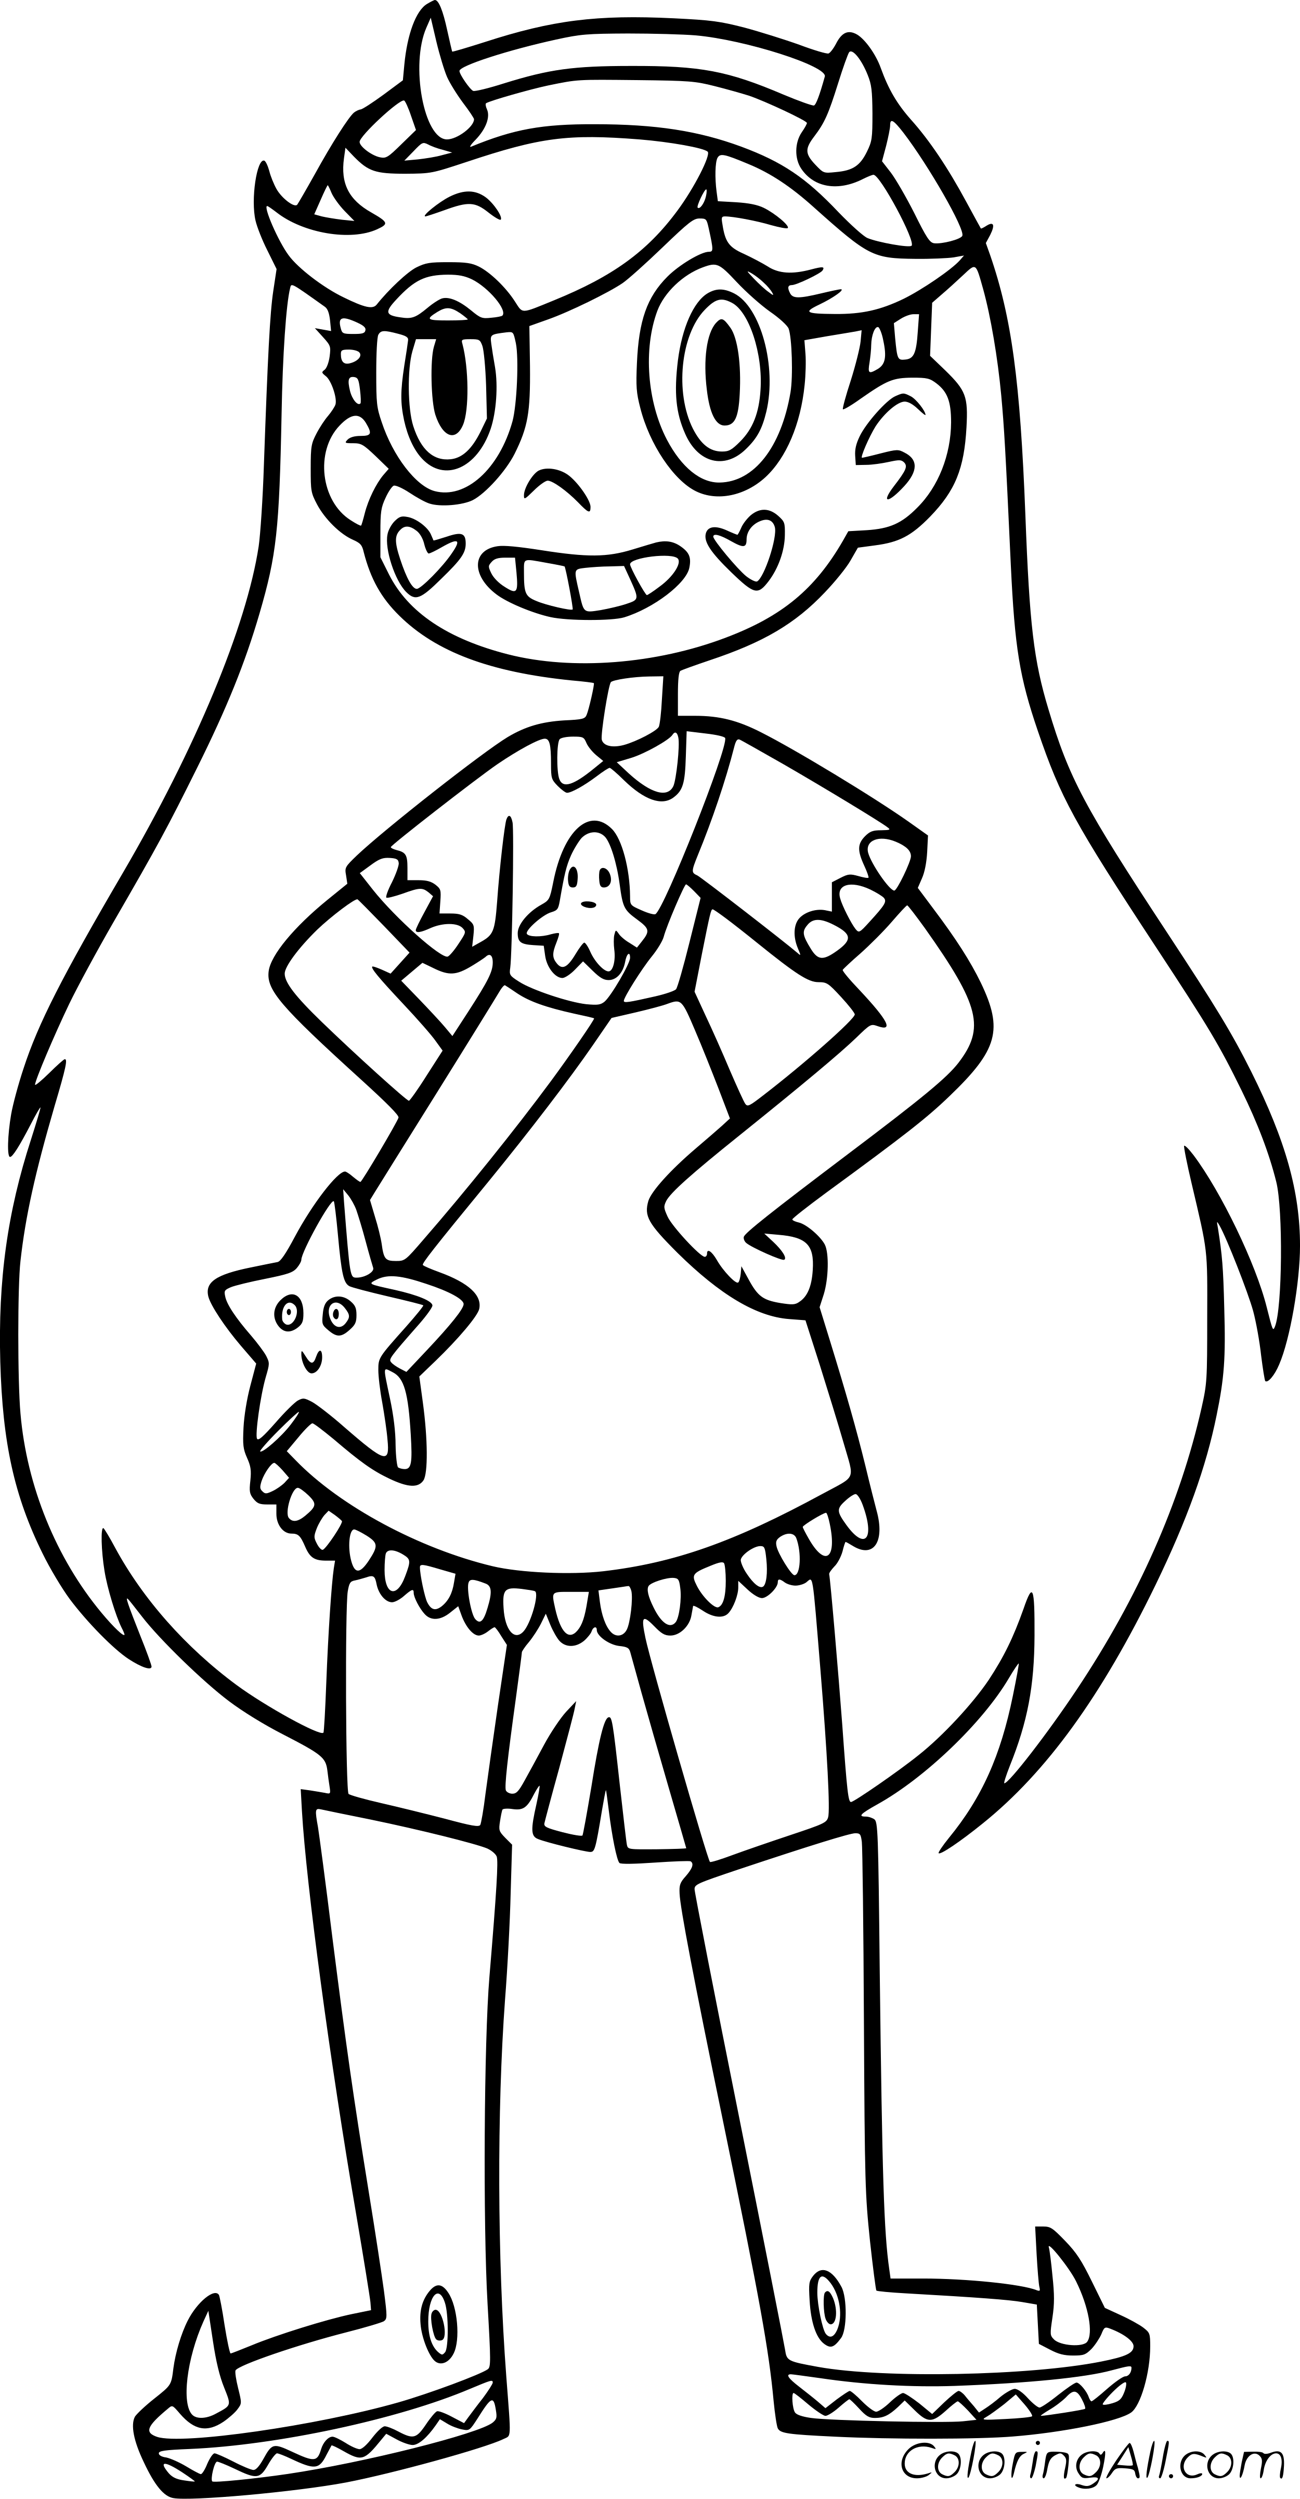 <?xml version="1.0" encoding="UTF-8"?>
<svg xmlns="http://www.w3.org/2000/svg" version="1.0" viewBox="0 0 624.839 1200.868" preserveAspectRatio="xMidYMid meet">
  <g transform="translate(-0.161,1200.996) scale(0.1,-0.1)" fill="#000000" stroke="none">
    <path d="M2054 11991 c-53 -32 -95 -145 -109 -292 l-7 -75 -93 -69 c-52 -38 -101 -70 -110 -71 -9 -1 -23 -8 -32 -15 -26 -22 -106 -147 -187 -294 -43 -77 -82 -144 -86 -149 -14 -15 -74 31 -99 75 -13 23 -29 62 -35 87 -7 25 -17 47 -24 50 -36 12 -66 -188 -42 -289 7 -30 32 -94 57 -143 l44 -89 -16 -106 c-16 -107 -26 -303 -45 -836 -5 -159 -17 -335 -25 -390 -58 -383 -304 -973 -653 -1570 -292 -499 -407 -724 -477 -939 -25 -75 -52 -175 -60 -222 -17 -99 -20 -204 -5 -204 12 0 44 50 100 158 23 45 44 81 46 80 2 -2 -19 -71 -45 -153 -114 -351 -159 -676 -148 -1070 11 -390 67 -644 203 -920 35 -72 94 -170 131 -220 84 -112 211 -241 283 -288 63 -41 110 -56 110 -36 0 7 -24 74 -54 148 -59 149 -74 192 -59 176 6 -5 36 -44 68 -85 85 -110 294 -313 418 -406 65 -49 167 -112 257 -158 188 -97 207 -112 215 -174 3 -26 8 -62 11 -80 5 -33 4 -34 -23 -28 -15 3 -48 8 -72 12 l-44 6 6 -108 c21 -353 134 -1198 262 -1944 35 -206 65 -392 67 -414 l3 -38 -93 -19 c-120 -25 -361 -100 -481 -150 -52 -21 -97 -39 -101 -39 -4 0 -17 61 -29 136 -11 75 -24 140 -27 145 -21 35 -105 -34 -150 -123 -32 -63 -59 -154 -69 -229 -10 -82 -10 -81 -93 -147 -43 -34 -84 -73 -92 -86 -21 -40 -6 -117 43 -219 52 -111 96 -164 141 -172 85 -16 592 30 831 75 224 43 664 164 755 208 40 20 39 -11 15 302 -43 570 -45 1279 -6 1810 12 151 24 381 27 510 l7 235 -33 33 c-30 31 -32 36 -25 80 4 26 9 51 12 56 3 4 25 6 49 2 51 -7 70 7 104 75 12 22 23 39 25 37 2 -2 -5 -42 -15 -88 -28 -123 -27 -155 8 -168 38 -16 227 -62 251 -62 21 0 25 12 56 200 9 52 17 96 19 97 1 1 7 -44 14 -100 15 -122 38 -237 51 -250 6 -6 71 -5 171 2 88 6 165 9 171 6 17 -11 9 -34 -23 -71 -28 -31 -32 -43 -30 -84 3 -70 67 -405 206 -1080 182 -884 223 -1113 246 -1359 6 -62 15 -121 20 -131 13 -24 46 -29 276 -40 265 -13 688 -13 855 1 240 19 508 73 567 115 46 32 92 191 92 318 0 62 -2 66 -33 90 -18 14 -67 41 -109 60 l-76 35 -62 126 c-50 102 -74 139 -128 195 -61 63 -71 70 -106 70 l-39 0 7 -133 c4 -72 10 -143 13 -156 5 -21 3 -23 -13 -17 -71 29 -339 56 -545 56 l-157 0 -6 43 c-26 180 -34 443 -46 1431 -7 677 -9 720 -26 733 -10 7 -28 13 -41 13 -39 0 -26 13 56 59 227 126 506 393 631 605 24 41 46 73 48 72 2 -2 -11 -72 -28 -155 -59 -289 -149 -490 -308 -684 -30 -37 -52 -70 -49 -73 8 -9 102 54 212 143 306 246 571 612 831 1147 152 314 243 567 293 814 37 180 44 275 37 512 -5 204 -10 256 -30 385 -7 39 -7 40 8 14 34 -60 137 -322 161 -410 14 -52 31 -147 38 -212 8 -64 17 -120 20 -124 12 -11 45 27 67 80 52 120 100 395 100 570 0 260 -69 505 -234 836 -93 186 -170 312 -406 671 -398 605 -470 740 -569 1071 -71 235 -91 404 -111 934 -25 644 -66 949 -169 1248 l-21 59 21 39 c24 48 17 66 -18 44 -14 -9 -26 -15 -27 -13 -1 2 -33 59 -70 128 -88 163 -177 296 -266 395 -68 77 -108 146 -145 248 -23 65 -75 138 -114 161 -42 24 -73 11 -101 -44 -12 -23 -28 -44 -36 -47 -8 -3 -72 16 -141 42 -70 25 -188 62 -262 82 -121 31 -159 36 -341 45 -371 18 -584 -9 -908 -114 -85 -27 -155 -48 -157 -46 -1 2 -12 48 -24 103 -20 93 -41 145 -59 145 -4 0 -21 -9 -38 -19z m96 -350 c13 -30 48 -86 77 -125 29 -38 53 -74 53 -79 0 -36 -81 -97 -130 -97 -111 0 -177 359 -99 537 l21 48 27 -115 c15 -63 38 -139 51 -169z m1195 199 c238 -21 635 -148 621 -198 -25 -90 -42 -135 -52 -139 -7 -2 -72 21 -146 52 -270 115 -398 139 -733 138 -280 0 -393 -16 -612 -84 -72 -23 -138 -39 -147 -36 -15 6 -66 79 -66 96 0 25 236 101 465 151 119 26 148 28 345 29 118 0 265 -4 325 -9z m827 -190 c19 -47 22 -75 23 -185 0 -121 -2 -134 -27 -185 -33 -67 -68 -90 -149 -97 -59 -6 -59 -6 -99 36 -49 52 -50 76 -5 135 50 66 68 106 115 256 23 74 47 141 53 149 16 19 60 -36 89 -109z m-735 -54 c56 -14 130 -35 165 -46 79 -27 278 -120 278 -131 0 -5 -11 -25 -25 -45 -34 -50 -35 -127 -2 -175 61 -91 177 -110 297 -49 22 11 44 20 50 20 32 0 204 -320 183 -341 -11 -11 -161 16 -212 37 -19 8 -80 63 -139 124 -158 167 -271 242 -467 315 -206 76 -410 108 -705 108 -254 1 -390 -24 -594 -108 -11 -5 -1 11 22 34 49 51 71 109 54 146 -6 13 -8 26 -4 29 22 13 212 67 297 85 146 30 137 29 430 26 252 -3 277 -5 372 -29z m-1460 -142 l24 -69 -71 -69 c-64 -63 -73 -68 -102 -62 -40 8 -98 52 -98 74 0 29 191 206 214 199 5 -2 20 -34 33 -73z m2367 -82 c121 -158 296 -463 283 -495 -6 -17 -99 -41 -136 -36 -21 3 -37 28 -95 145 -39 77 -90 165 -113 195 l-42 54 20 75 c10 40 19 84 19 97 0 36 15 28 64 -35z m-1269 -32 c147 -12 310 -41 328 -59 16 -16 -65 -175 -146 -284 -145 -196 -310 -315 -592 -430 -164 -67 -149 -66 -189 -5 -43 67 -119 140 -173 167 -35 17 -61 21 -146 21 -90 0 -109 -3 -154 -25 -42 -21 -133 -106 -191 -179 -19 -23 -57 -15 -159 35 -96 46 -219 140 -264 202 -50 67 -124 237 -103 237 3 0 23 -14 44 -30 128 -101 357 -140 484 -82 57 26 54 34 -28 81 -108 61 -148 139 -131 261 l7 50 41 -43 c70 -71 103 -82 247 -82 125 1 125 1 295 57 354 118 485 135 830 108z m-945 -50 l45 -13 -50 -13 c-27 -8 -79 -16 -115 -20 l-65 -6 44 45 c42 44 45 45 70 33 14 -8 46 -20 71 -26z m1468 -68 c107 -44 205 -109 315 -208 263 -235 284 -246 487 -248 74 -1 157 3 185 7 l50 9 -20 -23 c-40 -45 -181 -141 -270 -185 -112 -54 -200 -74 -330 -73 -142 1 -154 8 -74 46 65 31 123 72 102 73 -6 0 -49 -9 -95 -20 -105 -25 -134 -25 -148 -1 -15 28 -12 41 8 41 22 0 137 55 147 70 12 19 2 20 -55 5 -91 -24 -156 -20 -209 15 -26 16 -77 43 -114 60 -72 32 -90 57 -103 142 -6 33 -4 38 12 38 39 0 152 -21 222 -42 40 -11 76 -18 80 -14 10 11 -62 71 -115 97 -31 15 -71 23 -133 27 l-88 5 -6 45 c-9 68 -7 141 4 163 13 23 31 20 148 -29z m-2003 -139 c9 -21 37 -60 63 -87 l47 -48 -60 6 c-33 4 -76 11 -97 16 l-36 10 31 70 c17 39 32 70 34 70 1 0 10 -17 18 -37z m1800 -15 c-7 -34 -30 -66 -40 -56 -7 6 32 88 41 88 3 0 3 -15 -1 -32z m13 -155 c23 -105 23 -113 1 -113 -38 0 -143 -63 -199 -119 -99 -99 -138 -211 -147 -416 -5 -112 -3 -142 16 -215 44 -175 161 -349 268 -401 102 -50 236 -22 334 68 100 93 169 255 188 443 5 47 7 114 4 150 l-5 65 108 19 c60 10 122 20 138 23 l29 6 -5 -54 c-3 -30 -24 -114 -47 -187 -24 -73 -41 -136 -38 -139 3 -3 41 19 84 50 129 90 156 101 249 102 72 0 84 -3 116 -27 54 -41 71 -88 71 -188 -1 -156 -61 -309 -163 -410 -75 -76 -133 -101 -243 -108 l-88 -5 -26 -46 c-134 -232 -292 -363 -562 -465 -336 -128 -739 -159 -1046 -81 -291 74 -482 202 -574 385 l-41 82 0 117 c0 102 3 122 25 169 13 29 31 55 39 58 9 3 41 -11 76 -34 33 -22 76 -46 96 -52 51 -17 160 -8 209 17 61 32 158 139 200 222 64 129 76 197 74 420 l-3 194 90 32 c102 36 292 129 359 175 26 18 111 94 191 171 128 123 149 139 178 139 32 0 34 -2 44 -47z m135 -259 c45 -48 116 -111 160 -142 45 -31 83 -66 89 -81 16 -42 22 -230 9 -307 -45 -264 -175 -430 -340 -433 -92 -2 -184 73 -254 206 -95 182 -114 436 -46 619 33 88 123 174 218 209 68 25 78 21 164 -71z m1184 -33 c37 -134 70 -330 87 -511 14 -154 20 -251 46 -815 19 -399 42 -540 130 -798 110 -322 173 -438 570 -1042 255 -388 302 -467 409 -685 77 -157 133 -303 167 -440 33 -133 29 -604 -6 -694 -10 -25 -11 -23 -40 92 -52 208 -219 554 -352 731 -23 30 -43 50 -45 44 -2 -6 14 -87 36 -180 79 -336 76 -307 75 -648 0 -299 -1 -314 -27 -430 -103 -457 -305 -912 -599 -1353 -141 -212 -327 -452 -349 -452 -4 0 8 37 26 83 86 213 118 384 119 627 1 237 -8 259 -53 128 -49 -138 -94 -230 -167 -341 -76 -113 -221 -270 -339 -363 -93 -75 -309 -224 -323 -224 -13 0 -19 47 -42 370 -18 241 -57 697 -63 725 -1 6 11 22 25 37 15 14 32 47 39 72 6 25 13 46 15 46 2 0 18 -9 36 -20 99 -60 154 22 113 170 -8 30 -33 128 -54 216 -43 175 -92 347 -170 600 l-50 162 20 62 c23 75 26 198 5 239 -21 40 -89 98 -125 106 -17 4 -31 10 -31 15 0 5 73 62 161 127 383 280 486 361 594 465 233 223 259 320 151 545 -50 103 -119 211 -229 357 l-74 99 20 46 c13 29 22 75 25 126 l4 80 -93 66 c-167 118 -545 347 -710 430 -112 57 -199 79 -316 79 l-83 0 0 104 c0 70 4 107 12 112 6 4 70 27 141 51 258 86 410 175 553 326 49 51 105 120 124 154 l35 61 82 11 c116 15 174 45 265 138 121 125 164 230 175 430 8 147 -3 176 -101 272 l-74 71 5 128 5 127 46 40 c26 22 71 63 102 92 64 60 61 62 97 -66z m-1054 30 c16 -14 33 -35 39 -45 10 -18 8 -18 -18 2 -16 11 -47 40 -69 63 -37 39 -38 41 -10 25 17 -10 43 -30 58 -45z m-1404 17 c80 -39 173 -149 147 -175 -3 -3 -27 -8 -53 -10 -45 -5 -52 -2 -98 36 -55 45 -104 66 -138 57 -12 -3 -44 -23 -70 -45 -58 -48 -76 -55 -132 -46 -71 10 -74 26 -19 85 88 95 139 119 248 120 52 0 81 -6 115 -22z m-705 -133 c13 -10 20 -30 24 -65 l5 -51 -39 7 -39 7 39 -43 c37 -41 38 -45 32 -93 -4 -29 -14 -56 -24 -64 -16 -12 -15 -14 6 -31 26 -20 55 -106 46 -136 -4 -12 -20 -36 -35 -54 -16 -18 -41 -56 -56 -85 -25 -48 -28 -61 -28 -167 0 -110 1 -118 31 -175 37 -69 110 -142 172 -169 36 -16 44 -25 52 -60 33 -128 83 -219 172 -306 176 -173 434 -270 827 -310 58 -5 106 -11 107 -13 4 -4 -24 -128 -35 -153 -8 -19 -20 -22 -108 -26 -109 -7 -185 -29 -271 -80 -121 -73 -592 -443 -725 -569 -57 -55 -59 -58 -52 -96 l6 -40 -95 -77 c-161 -131 -273 -266 -283 -343 -12 -90 56 -169 446 -523 123 -112 181 -170 178 -181 -6 -22 -176 -309 -183 -309 -4 0 -19 11 -36 25 -16 14 -33 25 -38 25 -37 0 -157 -156 -241 -313 -44 -83 -69 -119 -83 -122 -12 -2 -70 -14 -129 -26 -168 -34 -221 -71 -204 -140 11 -43 80 -147 156 -236 l74 -86 -28 -106 c-17 -64 -30 -144 -33 -202 -4 -83 -2 -102 17 -145 18 -40 21 -60 16 -109 -6 -52 -4 -64 15 -88 18 -22 29 -27 66 -27 l44 0 0 -45 c0 -52 32 -95 72 -95 33 0 43 -9 66 -62 23 -54 45 -68 102 -68 l42 0 -6 -37 c-11 -74 -27 -311 -36 -547 -5 -131 -11 -241 -14 -243 -17 -17 -280 128 -417 229 -245 181 -451 414 -584 660 -26 49 -51 90 -56 94 -14 8 -11 -109 5 -206 13 -82 54 -216 82 -272 8 -15 14 -30 14 -33 0 -15 -53 35 -111 105 -217 261 -359 608 -389 957 -14 155 -14 613 0 733 24 215 70 422 164 745 55 185 63 225 49 225 -4 0 -38 -30 -75 -67 -38 -37 -68 -62 -68 -56 0 21 93 240 164 388 40 83 135 258 211 390 219 379 259 453 405 747 142 286 229 500 299 740 82 281 95 402 106 958 5 285 22 529 41 605 6 26 1 29 168 -90z m649 -30 c20 -14 37 -28 37 -30 0 -3 -43 -5 -96 -5 -101 0 -108 5 -50 41 41 25 64 24 109 -6z m2200 -87 c-7 -106 -19 -132 -60 -136 -37 -4 -39 1 -49 104 l-6 71 33 21 c19 12 46 22 61 22 l27 0 -6 -82z m-2695 42 c31 -14 43 -25 40 -37 -3 -15 -14 -18 -57 -18 -52 0 -55 2 -62 29 -14 52 7 59 79 26z m2529 -86 c17 -79 10 -115 -26 -137 -44 -26 -49 -22 -40 31 4 26 8 64 8 84 1 48 18 91 34 86 6 -3 18 -31 24 -64z m-2332 32 c39 -10 50 -17 48 -32 -1 -10 -9 -65 -18 -120 -19 -125 -19 -180 -1 -265 17 -77 47 -141 85 -182 108 -117 266 -49 331 142 27 81 36 206 21 296 -7 39 -15 89 -18 112 -6 46 -5 46 74 56 32 3 32 3 44 -52 15 -73 5 -297 -16 -375 -64 -231 -226 -376 -375 -336 -89 24 -200 168 -254 332 -24 70 -26 91 -26 238 0 92 4 170 10 181 12 22 27 23 95 5z m172 -63 c-18 -63 -14 -259 7 -326 35 -108 98 -131 133 -49 30 70 28 274 -3 390 -6 20 -3 22 39 22 42 0 46 -2 57 -32 7 -19 15 -103 18 -191 l4 -158 -30 -62 c-42 -85 -88 -128 -144 -134 -82 -9 -143 44 -180 159 -27 83 -29 275 -4 361 l17 57 48 0 49 0 -11 -37z m-358 -27 c15 -17 -8 -43 -46 -52 -28 -7 -43 7 -43 44 0 19 5 22 39 22 21 0 44 -6 50 -14z m3 -180 c4 -33 5 -62 2 -65 -13 -13 -40 20 -50 60 -13 53 -8 71 20 67 18 -3 22 -12 28 -62z m28 -158 c31 -52 27 -63 -25 -63 -29 0 -50 -6 -62 -17 -16 -17 -15 -18 26 -18 39 0 49 -6 107 -61 l64 -62 -26 -30 c-35 -42 -72 -117 -89 -183 -8 -32 -16 -59 -18 -60 -2 -2 -24 9 -50 26 -144 91 -172 331 -53 455 55 58 96 62 126 13z m1423 -1330 c-3 -62 -10 -121 -15 -131 -10 -20 -106 -70 -167 -87 -56 -15 -99 -5 -107 25 -6 25 32 265 44 277 11 11 108 26 184 27 l68 1 -7 -112z m304 -185 c15 -45 -292 -820 -335 -846 -5 -4 -35 4 -66 18 -55 24 -56 25 -56 67 -1 133 -39 276 -87 324 -107 107 -233 -6 -282 -254 -17 -85 -19 -88 -58 -110 -63 -35 -113 -95 -113 -136 0 -43 14 -54 75 -58 l50 -3 7 -49 c8 -55 48 -106 83 -106 11 0 39 18 60 40 l39 40 46 -45 c35 -34 53 -45 77 -45 38 0 69 35 79 86 7 41 24 55 24 21 0 -28 -91 -184 -123 -211 -19 -15 -32 -17 -87 -12 -83 9 -261 68 -323 108 -46 29 -48 33 -43 67 9 61 19 666 11 699 -7 35 -19 41 -29 15 -9 -22 -34 -239 -45 -396 -11 -143 -18 -160 -79 -194 l-41 -23 6 53 c5 50 4 55 -27 80 -25 22 -42 27 -84 27 l-52 0 4 58 c4 55 2 60 -23 80 -21 16 -42 22 -81 22 l-54 0 0 59 c0 63 -8 75 -53 86 -15 4 -27 10 -27 14 1 10 411 329 513 399 100 68 200 122 227 122 23 0 30 -28 30 -120 0 -70 2 -76 32 -107 18 -18 38 -33 45 -33 21 0 82 34 142 79 30 23 58 41 63 41 4 0 36 -27 69 -60 98 -95 181 -124 237 -83 46 34 56 68 60 198 l4 121 91 -11 c53 -6 92 -15 94 -22z m-225 2 c8 -38 -10 -203 -24 -233 -28 -58 -108 -35 -213 60 l-59 55 70 21 c65 20 183 86 198 111 12 18 23 12 28 -14z m-442 -25 c7 -17 28 -43 47 -59 l34 -28 -43 -35 c-100 -82 -151 -98 -168 -52 -14 36 -13 177 2 192 7 7 35 12 64 12 48 0 52 -2 64 -30z m948 -103 c201 -116 461 -274 497 -301 19 -14 17 -15 -28 -16 -40 0 -54 -5 -78 -29 -36 -37 -37 -68 -4 -140 14 -30 23 -56 21 -59 -3 -3 -25 1 -49 8 -40 11 -49 10 -86 -9 l-41 -21 0 -71 0 -70 -34 7 c-45 8 -101 -11 -126 -43 -24 -31 -26 -86 -4 -139 16 -38 16 -39 -2 -23 -63 54 -462 363 -481 372 -29 13 -29 19 3 98 68 165 134 360 174 517 8 32 15 42 26 38 8 -3 103 -57 212 -119z m-858 -349 c26 -29 56 -124 70 -228 15 -111 21 -123 84 -169 60 -44 62 -56 22 -106 l-23 -29 -36 23 c-21 12 -44 32 -51 43 -15 21 -15 21 -22 -6 -3 -14 -3 -45 0 -69 7 -51 -5 -101 -25 -105 -22 -4 -69 45 -91 96 -10 23 -23 42 -28 42 -5 0 -24 -25 -42 -55 -39 -65 -64 -77 -90 -45 -22 27 -23 48 -2 100 9 23 15 43 12 45 -2 3 -20 0 -39 -5 -46 -14 -106 -13 -115 2 -10 16 75 92 117 104 30 9 34 15 41 54 22 127 31 167 54 219 14 31 37 68 51 84 34 34 83 37 113 5z m1397 -23 c50 -21 73 -43 73 -70 0 -26 -67 -165 -80 -165 -23 0 -112 129 -126 183 -14 59 53 85 133 52z m-2389 -102 c2 -11 -13 -53 -32 -92 -20 -38 -32 -72 -27 -75 4 -3 39 6 77 19 83 30 95 30 125 7 l22 -19 -41 -76 c-23 -42 -42 -81 -42 -87 0 -15 23 -12 71 10 59 26 130 26 154 0 17 -19 17 -21 -19 -75 -20 -31 -43 -58 -52 -62 -31 -12 -252 185 -360 321 l-63 80 52 38 c42 31 59 37 92 35 32 -2 41 -6 43 -24z m1420 -136 l31 -32 -53 -212 c-29 -117 -58 -219 -65 -227 -7 -8 -51 -23 -99 -34 -128 -29 -152 -33 -152 -22 0 17 84 151 134 213 27 33 53 76 58 96 14 53 99 251 107 251 4 0 21 -15 39 -33z m847 8 c29 -14 58 -32 65 -40 15 -18 5 -34 -69 -115 -49 -54 -51 -54 -67 -35 -21 26 -65 113 -74 147 -20 67 50 88 145 43z m-2337 -176 l122 -127 -45 -50 -46 -51 -42 19 c-23 10 -43 17 -46 15 -7 -8 28 -51 149 -180 67 -71 137 -151 155 -177 l34 -47 -77 -120 c-42 -67 -81 -121 -85 -121 -11 0 -261 226 -419 379 -127 123 -178 189 -178 232 0 34 66 123 156 211 68 65 182 151 194 146 4 -2 61 -60 128 -129z m2600 -11 c262 -370 289 -478 160 -646 -55 -71 -171 -167 -533 -440 -368 -278 -490 -375 -498 -395 -3 -8 2 -22 11 -30 25 -22 173 -88 183 -81 14 8 -9 45 -54 87 l-42 39 67 -6 c137 -11 174 -49 166 -170 -5 -79 -26 -127 -64 -152 -21 -15 -34 -15 -92 -6 -83 14 -108 32 -152 113 l-35 64 -3 -35 c-2 -19 -7 -39 -12 -43 -10 -11 -74 56 -103 108 -24 41 -47 57 -47 31 0 -9 -5 -16 -11 -16 -22 0 -159 148 -179 194 -19 42 -19 48 -6 75 21 40 118 127 351 314 311 250 484 395 561 469 69 67 71 68 103 57 79 -28 52 26 -89 176 -45 47 -80 89 -78 94 2 4 40 40 85 79 45 40 113 108 150 151 38 44 71 80 75 80 3 1 42 -50 86 -111z m-959 50 c31 -23 100 -77 153 -120 186 -150 245 -188 293 -188 41 0 47 -4 109 -71 36 -39 66 -77 66 -84 0 -23 -240 -235 -440 -389 -66 -51 -75 -56 -86 -41 -7 9 -40 82 -75 163 -34 81 -86 198 -116 261 l-53 115 35 180 c40 201 44 216 52 216 4 0 31 -19 62 -42z m519 -32 c87 -44 91 -72 17 -125 -67 -48 -92 -46 -126 9 -40 65 -43 83 -18 113 26 34 64 35 127 3z m-1638 -181 c0 -44 -21 -87 -118 -237 l-76 -117 -35 42 c-19 23 -75 83 -123 133 l-88 91 51 43 51 43 54 -26 c73 -36 108 -34 180 9 32 19 63 40 69 45 20 20 35 9 35 -26z m118 -149 c59 -39 137 -67 272 -97 52 -11 96 -21 97 -23 4 -4 -120 -183 -207 -301 -170 -230 -412 -531 -613 -762 -87 -101 -89 -103 -132 -103 -51 0 -59 9 -69 83 -4 27 -18 85 -32 129 l-24 81 22 36 c12 20 146 234 297 476 151 242 285 459 299 483 13 23 27 40 31 37 4 -2 31 -20 59 -39z m854 -177 c32 -74 82 -200 113 -280 l55 -144 -38 -35 c-21 -19 -78 -68 -126 -109 -122 -104 -213 -205 -228 -252 -21 -73 -2 -108 140 -250 204 -201 379 -306 536 -318 l79 -6 69 -215 c37 -118 89 -286 114 -373 53 -185 65 -156 -101 -246 -427 -232 -712 -332 -1054 -372 -158 -18 -400 -7 -531 24 -352 84 -734 289 -947 509 l-43 44 56 67 c30 37 61 67 67 67 7 0 52 -35 102 -76 129 -110 186 -151 268 -190 90 -43 139 -45 164 -8 22 34 21 198 -3 374 l-17 125 78 75 c109 105 203 216 210 250 14 65 -51 125 -191 176 -41 15 -77 30 -80 35 -4 8 47 74 318 404 197 241 388 491 499 652 l90 131 117 27 c64 15 132 33 152 41 66 24 69 21 132 -127z m-1628 -863 c8 -23 29 -90 45 -151 16 -60 33 -118 36 -127 8 -20 -39 -48 -79 -48 -32 0 -32 -1 -61 365 l-4 60 24 -29 c13 -16 31 -48 39 -70z m-88 -122 c17 -186 27 -230 55 -245 11 -6 95 -28 185 -49 91 -21 167 -40 170 -43 3 -2 -35 -49 -83 -103 -132 -148 -133 -149 -133 -208 0 -29 8 -99 19 -157 10 -57 22 -137 25 -177 12 -118 -11 -111 -209 61 -60 53 -129 106 -152 119 -38 20 -44 21 -69 8 -15 -8 -64 -56 -108 -107 -62 -70 -83 -88 -89 -77 -10 18 16 206 42 296 19 65 19 68 2 102 -10 19 -43 63 -73 98 -73 84 -117 150 -124 188 -6 27 -3 31 27 44 19 8 93 26 164 40 109 22 134 30 153 52 12 14 22 32 22 40 0 38 142 295 156 281 3 -2 12 -76 20 -163z m425 -234 c110 -36 179 -74 179 -97 0 -23 -62 -100 -177 -222 l-98 -104 -31 16 c-17 9 -36 22 -42 30 -13 15 -9 21 136 186 34 39 62 78 62 87 0 21 -69 50 -180 75 -132 29 -131 28 -85 51 52 25 114 19 236 -22z m-161 -425 c54 -28 74 -98 86 -301 8 -133 3 -164 -29 -164 -12 0 -26 4 -32 8 -5 4 -11 52 -12 107 0 64 -10 145 -27 224 -34 161 -35 151 14 126z m-491 -251 c-45 -59 -137 -139 -147 -129 -3 3 36 48 88 100 52 52 96 92 98 90 3 -2 -15 -30 -39 -61z m-39 -220 l31 -36 -22 -24 c-12 -12 -37 -30 -56 -39 -31 -15 -37 -15 -50 -2 -13 12 -13 21 -4 50 13 38 47 87 61 87 4 0 22 -16 40 -36z m124 -120 c41 -40 39 -53 -15 -98 -35 -29 -61 -33 -79 -11 -21 25 15 145 43 145 8 0 30 -16 51 -36z m2664 -46 c60 -163 12 -221 -78 -97 -47 65 -48 78 -6 116 19 18 42 33 50 33 8 0 23 -22 34 -52z m-2503 -78 c6 -10 -75 -132 -92 -138 -6 -2 -19 11 -28 29 -15 29 -16 35 -1 74 9 23 26 51 37 64 l20 21 29 -20 c16 -12 32 -25 35 -30z m2345 -14 c35 -168 -23 -208 -101 -71 -16 28 -29 53 -29 57 0 8 99 68 112 68 4 0 12 -24 18 -54z m-2226 -56 c55 -35 56 -50 10 -120 -42 -63 -67 -64 -84 -2 -18 65 -10 152 14 152 7 0 34 -14 60 -30z m2065 -12 c26 -69 20 -178 -9 -178 -15 0 -79 104 -86 139 -5 22 -1 32 17 45 34 23 68 20 78 -6z m-144 -102 c7 -65 0 -121 -16 -131 -16 -10 -46 14 -78 62 -18 26 -30 57 -29 67 4 25 63 66 94 66 20 0 23 -6 29 -64z m-1747 24 c38 -23 39 -31 11 -105 -40 -108 -99 -91 -99 30 0 35 3 70 6 79 8 22 42 20 82 -4z m1552 -127 c0 -74 -12 -118 -36 -127 -19 -7 -77 51 -103 103 -27 53 -22 61 65 96 43 18 61 21 66 12 4 -7 8 -44 8 -84z m-1372 55 l73 -21 -7 -41 c-8 -53 -27 -89 -59 -115 -31 -24 -51 -18 -70 19 -12 24 -35 131 -35 168 0 17 14 15 98 -10z m-306 -73 c10 -47 43 -85 74 -85 13 0 39 14 57 30 39 34 47 36 47 15 0 -21 28 -75 53 -102 30 -33 76 -30 122 7 l39 31 17 -47 c21 -55 55 -94 82 -94 10 0 30 9 44 20 14 11 28 20 32 20 3 0 18 -19 32 -43 l27 -42 -43 -290 c-23 -159 -50 -351 -60 -426 -9 -75 -21 -142 -25 -149 -7 -11 -41 -5 -171 30 -89 23 -227 57 -306 75 -79 18 -150 38 -156 44 -14 14 -17 894 -4 973 7 41 12 49 35 53 15 3 38 10 52 14 37 13 44 8 52 -34z m1459 -15 c8 -52 -5 -146 -22 -166 -27 -33 -69 -5 -106 71 -26 52 -34 87 -24 103 10 17 88 42 121 39 22 -2 26 -8 31 -47z m-936 20 c30 -11 33 -41 10 -117 -19 -65 -36 -80 -59 -54 -20 22 -43 149 -32 176 6 18 24 17 81 -5z m1439 5 c11 -8 34 -15 51 -15 17 0 40 7 51 15 35 27 29 65 69 -420 33 -403 47 -674 37 -708 -7 -26 -20 -32 -182 -86 -96 -32 -221 -75 -278 -96 -56 -21 -105 -36 -108 -33 -13 13 -287 964 -310 1076 -22 104 -14 114 41 58 36 -37 51 -46 79 -46 45 0 93 46 101 98 4 20 7 40 8 44 1 4 22 -6 46 -22 50 -34 100 -39 124 -12 24 26 47 87 47 123 l0 32 45 -42 c27 -25 54 -41 69 -41 26 0 76 50 76 76 0 18 10 17 34 -1z m-738 -40 c9 -36 -5 -155 -22 -187 -17 -33 -53 -37 -77 -10 -25 27 -44 81 -52 143 l-7 56 69 10 c37 5 71 11 75 11 4 1 10 -9 14 -23z m-463 -2 c21 -12 -20 -156 -56 -194 -43 -46 -89 8 -95 113 -6 90 6 102 88 92 30 -4 58 -8 63 -11z m252 -45 c-12 -78 -25 -117 -48 -144 -42 -49 -81 -9 -107 106 -18 83 -20 80 76 80 l86 0 -7 -42z m-134 -194 c30 -32 78 -32 118 1 16 14 33 35 36 45 7 22 25 27 25 7 0 -29 59 -71 107 -77 39 -4 48 -9 54 -30 4 -14 28 -101 54 -195 26 -93 85 -299 131 -457 46 -158 84 -289 84 -290 0 -2 -63 -4 -140 -5 -136 -1 -140 -1 -145 20 -3 12 -18 145 -35 295 -33 300 -37 325 -54 319 -21 -6 -46 -106 -82 -334 -21 -125 -40 -231 -43 -234 -3 -4 -46 3 -96 16 -76 20 -89 26 -87 42 2 10 34 131 72 268 37 138 71 266 74 285 l7 35 -48 -51 c-26 -28 -75 -100 -107 -160 -32 -60 -74 -137 -93 -171 -28 -51 -39 -63 -59 -63 -13 0 -27 7 -31 16 -7 18 8 153 48 442 16 117 29 217 29 222 0 4 15 27 34 49 19 23 45 63 58 89 l23 47 22 -54 c12 -29 32 -64 44 -77z m-909 -858 c237 -49 502 -115 561 -139 20 -9 41 -26 46 -39 8 -23 0 -159 -35 -578 -26 -310 -31 -1187 -9 -1571 16 -279 16 -304 1 -315 -35 -25 -279 -116 -429 -159 -393 -112 -1041 -205 -1160 -166 -62 21 -50 51 51 135 22 19 22 19 58 -23 69 -80 131 -92 210 -39 26 18 57 45 68 61 20 27 20 28 2 101 -10 40 -16 79 -12 85 16 26 299 123 530 182 91 23 174 48 183 54 16 12 16 21 0 146 -10 74 -42 285 -72 469 -78 483 -108 696 -176 1230 -32 261 -64 499 -69 529 -15 83 -14 92 13 86 12 -3 120 -25 239 -49z m2362 -108 c3 -24 8 -412 10 -863 4 -785 6 -830 29 -1053 14 -128 28 -236 31 -240 4 -3 66 -9 139 -13 353 -20 498 -31 562 -42 l70 -12 5 -95 5 -94 54 -28 c40 -21 67 -28 110 -28 51 0 60 3 89 32 17 18 38 50 47 70 14 35 17 37 43 27 66 -25 112 -60 112 -84 0 -33 -35 -50 -156 -74 -341 -68 -1043 -82 -1358 -26 -149 27 -153 29 -161 83 -4 26 -103 529 -221 1118 -118 588 -214 1081 -214 1095 0 23 12 28 208 94 354 118 536 174 564 175 24 0 27 -4 32 -42z m1030 -2112 c60 -121 83 -249 53 -290 -20 -27 -129 -19 -159 11 -20 20 -20 24 -8 105 10 67 10 109 0 203 -6 65 -14 125 -17 134 -12 40 100 -99 131 -163z m-4095 -510 c35 -88 36 -85 -41 -126 -44 -24 -91 -26 -112 -5 -53 53 -27 270 54 450 l23 50 22 -145 c15 -100 32 -170 54 -224z m4361 95 c0 -23 -14 -41 -30 -41 -11 0 -49 -27 -87 -60 -37 -33 -71 -60 -75 -60 -4 0 -9 9 -13 19 -9 29 -45 71 -59 71 -8 0 -47 -27 -89 -60 -41 -33 -81 -60 -89 -60 -8 0 -33 20 -56 45 -24 27 -50 45 -63 45 -11 0 -42 -17 -68 -38 -25 -22 -59 -47 -75 -57 l-29 -19 -24 30 c-14 16 -34 39 -44 52 -10 12 -24 22 -30 22 -6 0 -37 -25 -69 -55 l-58 -56 -62 51 c-35 27 -70 50 -78 50 -8 0 -37 -20 -63 -45 -26 -25 -56 -45 -66 -45 -11 0 -41 23 -68 50 -27 28 -54 50 -59 50 -5 0 -33 -19 -63 -41 l-54 -42 -37 32 c-20 17 -61 49 -89 71 -52 40 -66 60 -40 60 6 0 71 -9 143 -19 209 -31 439 -44 644 -37 352 13 627 40 755 75 83 22 95 24 95 12z m-3070 -71 c0 -6 -21 -39 -47 -74 -27 -34 -58 -76 -70 -92 l-21 -29 -59 31 c-32 17 -64 29 -71 26 -7 -2 -31 -30 -53 -63 -46 -68 -61 -72 -133 -34 -26 14 -55 25 -65 25 -11 0 -36 -24 -60 -55 -25 -33 -49 -55 -61 -55 -11 0 -41 13 -67 30 -26 16 -54 30 -63 30 -21 0 -45 -27 -55 -60 -18 -61 -33 -62 -138 -13 -92 43 -98 41 -140 -35 -19 -34 -35 -52 -47 -52 -10 0 -54 18 -96 40 -43 22 -84 40 -91 40 -8 0 -23 -23 -35 -50 -11 -28 -25 -50 -31 -50 -5 0 -37 17 -70 37 -33 20 -77 39 -96 43 -23 3 -36 11 -36 20 0 12 27 16 150 21 418 18 1002 143 1346 289 103 43 109 45 109 30z m3035 -47 c-13 -33 -23 -42 -56 -52 -23 -7 -44 -10 -47 -6 -3 3 18 30 48 60 30 30 58 51 63 46 4 -4 1 -26 -8 -48z m-202 -36 c11 -21 17 -40 14 -43 -5 -5 -185 -33 -212 -34 -5 0 13 13 40 29 28 16 63 43 80 60 36 39 53 37 78 -12z m-1316 -22 c36 -30 73 -55 82 -55 10 0 39 18 64 40 25 22 48 40 51 40 3 0 24 -20 47 -45 34 -37 48 -45 76 -45 42 0 68 13 111 53 l32 31 48 -47 c62 -61 84 -61 150 -2 27 25 53 45 57 45 4 0 26 -20 49 -44 l41 -45 -65 -7 c-81 -9 -642 3 -730 16 -42 6 -69 15 -77 26 -13 18 -18 94 -7 94 4 0 36 -25 71 -55z m1075 -57 c-4 -4 -62 -10 -127 -13 -115 -6 -119 -5 -91 11 16 9 54 37 85 61 l55 46 43 -49 c23 -27 39 -52 35 -56z m-2577 30 c6 -36 4 -44 -15 -60 -67 -54 -620 -193 -985 -247 -156 -23 -356 -43 -363 -36 -10 10 10 95 23 95 7 0 46 -16 86 -35 104 -50 120 -48 159 20 17 30 37 55 43 55 7 0 37 -12 67 -26 114 -54 136 -52 171 19 12 23 23 43 24 45 2 2 27 -10 57 -27 88 -50 101 -46 182 54 l24 29 50 -27 c27 -15 62 -27 77 -27 28 0 69 35 111 95 l20 29 35 -21 c19 -12 51 -24 71 -28 36 -7 37 -6 74 51 67 107 78 112 89 42z m-1508 -299 c35 -23 62 -43 61 -44 -2 -2 -25 1 -52 5 -36 5 -56 15 -73 34 -50 59 -22 61 64 5z M2163 11065 c-52 -26 -136 -94 -117 -95 5 0 47 14 92 30 115 42 147 40 211 -11 29 -23 55 -38 59 -35 12 12 -33 79 -72 108 -50 36 -104 37 -173 3z M4305 10106 c-42 -18 -140 -128 -171 -192 -18 -37 -24 -64 -22 -95 l3 -44 50 1 c28 0 76 7 108 14 51 11 60 11 74 -2 18 -19 11 -37 -50 -116 -63 -83 -26 -82 51 2 66 72 67 128 1 161 -30 16 -36 16 -115 -4 -46 -12 -86 -21 -89 -21 -10 0 34 101 65 151 42 64 106 119 140 119 17 0 40 -13 63 -35 21 -20 37 -33 37 -29 0 19 -45 76 -70 89 -35 18 -37 18 -75 1z M2590 9748 c-29 -16 -70 -83 -70 -118 0 -23 3 -21 48 23 26 26 56 47 66 47 24 0 91 -48 146 -104 50 -52 60 -56 60 -22 0 30 -55 111 -102 149 -42 34 -109 45 -148 25z M3609 9533 c-17 -15 -38 -42 -45 -60 -8 -18 -16 -33 -18 -33 -2 0 -25 9 -51 21 -56 25 -92 19 -101 -15 -10 -40 23 -90 122 -186 111 -107 128 -111 180 -43 47 62 77 147 78 221 1 60 -1 65 -32 93 -43 38 -89 39 -133 2z m117 -57 c12 -50 -50 -239 -85 -260 -6 -4 -30 7 -53 25 -42 34 -158 173 -158 190 0 17 32 9 86 -22 59 -33 74 -32 74 9 0 36 25 71 64 87 37 16 63 5 72 -29z M1898 9505 c-15 -15 -31 -44 -34 -64 -14 -70 36 -222 90 -276 44 -44 69 -35 168 63 97 94 118 125 118 170 0 50 -20 57 -91 33 -35 -11 -63 -20 -64 -18 0 1 -6 14 -12 28 -15 36 -73 79 -115 85 -27 5 -38 1 -60 -21z m106 -46 c16 -12 31 -38 37 -65 6 -24 16 -44 21 -44 6 0 35 14 64 31 79 45 93 36 48 -29 -44 -66 -149 -172 -169 -172 -21 0 -49 49 -80 143 -27 82 -27 114 1 141 21 22 46 20 78 -5z M3155 9403 c-11 -3 -62 -18 -114 -34 -121 -37 -216 -38 -438 -3 -110 17 -180 24 -210 19 -123 -18 -126 -140 -6 -231 52 -40 175 -91 262 -110 85 -18 294 -18 352 -1 141 43 300 164 314 239 10 50 -1 74 -43 103 -35 24 -71 29 -117 18z m105 -78 c18 -22 -23 -87 -88 -134 -30 -23 -58 -41 -61 -41 -8 0 -81 133 -81 148 0 33 205 58 230 27z m-776 -66 c9 -98 2 -107 -57 -69 -28 17 -54 44 -64 65 -16 33 -15 36 2 55 13 15 31 20 65 20 l47 0 7 -71z m145 46 c46 -8 85 -16 86 -17 6 -6 43 -203 39 -207 -7 -7 -129 21 -175 41 -53 22 -59 37 -59 139 0 68 -7 65 109 44z m401 -78 c44 -97 43 -99 -17 -119 -29 -10 -85 -23 -124 -30 -83 -13 -81 -15 -103 82 -27 117 -28 114 29 121 28 3 81 7 118 7 l68 2 29 -63z M3402 10600 c-67 -41 -122 -165 -142 -322 -19 -156 -10 -252 35 -353 62 -141 190 -173 292 -73 54 52 78 97 98 180 51 216 -27 503 -155 568 -50 25 -86 25 -128 0z m117 -45 c83 -42 150 -246 138 -419 -7 -111 -37 -187 -98 -248 -41 -41 -54 -48 -87 -48 -58 0 -101 34 -140 110 -87 173 -59 451 57 571 51 53 79 61 130 34z M3443 10458 c-45 -50 -62 -177 -44 -321 13 -113 43 -172 85 -172 49 0 67 37 73 151 8 144 -10 269 -44 318 -35 49 -44 52 -70 24z M2740 7830 c-6 -11 -10 -35 -8 -53 2 -24 8 -32 23 -32 16 0 21 8 23 41 4 51 -20 78 -38 44z M2884 7827 c-3 -8 -4 -30 -2 -49 2 -25 8 -33 22 -33 28 0 42 28 30 62 -10 31 -41 43 -50 20z M2795 7670 c-8 -13 33 -29 58 -22 10 2 16 10 14 16 -5 15 -63 20 -72 6z M1349 5761 c-36 -36 -39 -86 -8 -125 25 -31 57 -33 93 -5 21 17 26 29 26 68 0 88 -54 119 -111 62z m69 -23 c29 -29 -5 -106 -41 -93 -9 4 -18 15 -19 24 -6 63 27 102 60 69z M1380 5705 c0 -8 5 -15 10 -15 6 0 10 7 10 15 0 8 -4 15 -10 15 -5 0 -10 -7 -10 -15z M1580 5762 c-16 -13 -24 -32 -27 -68 -5 -47 -3 -52 27 -77 40 -34 62 -34 102 2 27 24 33 36 33 71 0 34 -6 47 -28 66 -33 29 -76 31 -107 6z m79 -38 c26 -33 26 -45 3 -74 -24 -29 -55 -20 -72 20 -29 69 25 110 69 54z M1604 5705 c-3 -8 -3 -19 1 -25 11 -18 25 -11 25 15 0 27 -17 34 -26 10z M1450 5502 c0 -40 27 -92 49 -92 27 0 51 37 51 77 0 41 -15 43 -29 3 -13 -39 -26 -38 -51 3 -18 29 -20 30 -20 9z M2067 1001 c-36 -43 -50 -95 -44 -160 5 -64 39 -151 68 -177 28 -25 69 -9 91 36 33 65 19 226 -26 292 -29 44 -57 47 -89 9z m73 -57 c18 -52 18 -217 1 -238 -13 -15 -15 -15 -34 1 -31 28 -47 77 -47 147 0 123 51 180 80 90z M2076 892 c-8 -23 8 -110 22 -124 6 -6 18 -8 28 -4 31 12 3 146 -31 146 -7 0 -16 -8 -19 -18z M3910 1073 c-20 -26 -22 -36 -17 -118 6 -106 31 -180 70 -209 31 -23 47 -18 81 28 29 38 30 194 2 246 -45 84 -96 104 -136 53z m84 -35 c45 -60 59 -158 32 -223 -16 -37 -36 -44 -55 -21 -16 19 -41 140 -41 198 0 85 22 101 64 46z M3967 993 c-10 -10 -8 -98 3 -127 5 -14 16 -26 24 -26 29 0 35 69 12 125 -15 34 -26 42 -39 28z M4671 230 c-18 -85 -24 -135 -15 -127 12 11 43 177 33 177 -4 0 -12 -22 -18 -50z M4980 270 c0 -5 5 -10 10 -10 6 0 10 5 10 10 0 6 -4 10 -10 10 -5 0 -10 -4 -10 -10z M5531 230 c-18 -85 -24 -135 -15 -127 12 11 43 177 33 177 -4 0 -12 -22 -18 -50z M5591 203 c-7 -42 -15 -82 -18 -90 -3 -7 -1 -13 5 -13 5 0 17 37 26 83 19 95 19 97 8 97 -4 0 -14 -34 -21 -77z M4371 243 c-63 -59 -40 -143 38 -143 20 0 46 7 57 16 18 14 18 15 -6 7 -64 -19 -110 0 -110 48 0 61 63 98 130 75 22 -8 23 -7 11 8 -22 27 -85 21 -120 -11z M5366 185 c-31 -47 -52 -85 -46 -85 5 0 17 11 26 25 15 23 23 26 63 23 39 -3 46 -6 49 -25 2 -13 8 -23 13 -23 11 0 11 6 0 50 -6 19 -15 54 -21 78 -6 23 -14 42 -19 42 -4 0 -33 -38 -65 -85z m80 -22 c-2 -3 -20 -3 -40 -1 l-35 3 27 42 27 43 12 -42 c7 -23 11 -43 9 -45z M4523 215 c-50 -35 -31 -115 27 -115 17 0 39 9 50 20 22 22 27 79 8 98 -16 16 -59 15 -85 -3z m68 -5 c25 -14 25 -54 -1 -80 -23 -23 -33 -24 -61 -10 -25 14 -25 54 1 80 23 23 33 24 61 10z M4733 215 c-50 -35 -31 -115 27 -115 17 0 39 9 50 20 22 22 27 79 8 98 -16 16 -59 15 -85 -3z m68 -5 c25 -14 25 -54 -1 -80 -23 -23 -33 -24 -61 -10 -25 14 -25 54 1 80 23 23 33 24 61 10z M4870 173 c-12 -56 -8 -100 5 -48 13 57 26 83 48 93 20 9 19 10 -10 9 -31 0 -33 -2 -43 -54z M4966 183 c-4 -27 -9 -56 -12 -65 -3 -10 -1 -18 4 -18 5 0 14 26 21 57 13 68 13 73 2 73 -5 0 -12 -21 -15 -47z M5025 181 c-3 -25 -8 -54 -11 -63 -3 -10 -1 -18 4 -18 6 0 14 21 18 47 7 36 15 51 36 63 25 13 29 13 43 -1 13 -13 14 -24 6 -60 -9 -41 -8 -59 5 -47 3 3 8 31 11 61 5 53 4 56 -18 61 -13 3 -38 4 -56 4 -29 -1 -32 -4 -38 -47z M5203 215 c-30 -21 -38 -62 -17 -92 14 -22 21 -25 55 -20 45 6 50 -5 14 -29 -20 -13 -31 -14 -55 -6 -30 11 -44 -1 -14 -12 30 -12 71 -6 87 12 9 10 23 49 31 87 14 68 13 93 -3 66 -6 -9 -11 -10 -15 -2 -10 16 -58 14 -83 -4z m68 -5 c25 -14 25 -54 -1 -80 -23 -23 -33 -24 -61 -10 -25 14 -25 54 1 80 23 23 33 24 61 10z M5703 215 c-47 -33 -32 -115 21 -115 31 0 56 10 56 21 0 5 -11 4 -24 -2 -55 -25 -89 38 -45 82 20 20 31 21 74 3 18 -7 18 -6 6 9 -17 21 -59 22 -88 2z M5833 215 c-50 -35 -31 -115 27 -115 17 0 39 9 50 20 22 22 27 79 8 98 -16 16 -59 15 -85 -3z m68 -5 c25 -14 25 -54 -1 -80 -23 -23 -33 -24 -61 -10 -25 14 -25 54 1 80 23 23 33 24 61 10z M5970 178 c-5 -27 -10 -57 -10 -66 1 -27 16 5 24 51 9 47 47 71 72 45 13 -13 14 -24 6 -62 -5 -25 -6 -46 -1 -46 5 0 12 19 15 42 7 43 33 78 59 78 23 0 33 -29 23 -73 -5 -22 -6 -42 -3 -45 10 -11 15 6 18 58 3 64 -15 81 -63 63 -18 -7 -32 -7 -36 -2 -3 5 -25 8 -49 7 l-44 -1 -11 -49z M5620 110 c0 -5 5 -10 10 -10 6 0 10 5 10 10 0 6 -4 10 -10 10 -5 0 -10 -4 -10 -10z"></path>
  </g>
</svg>
